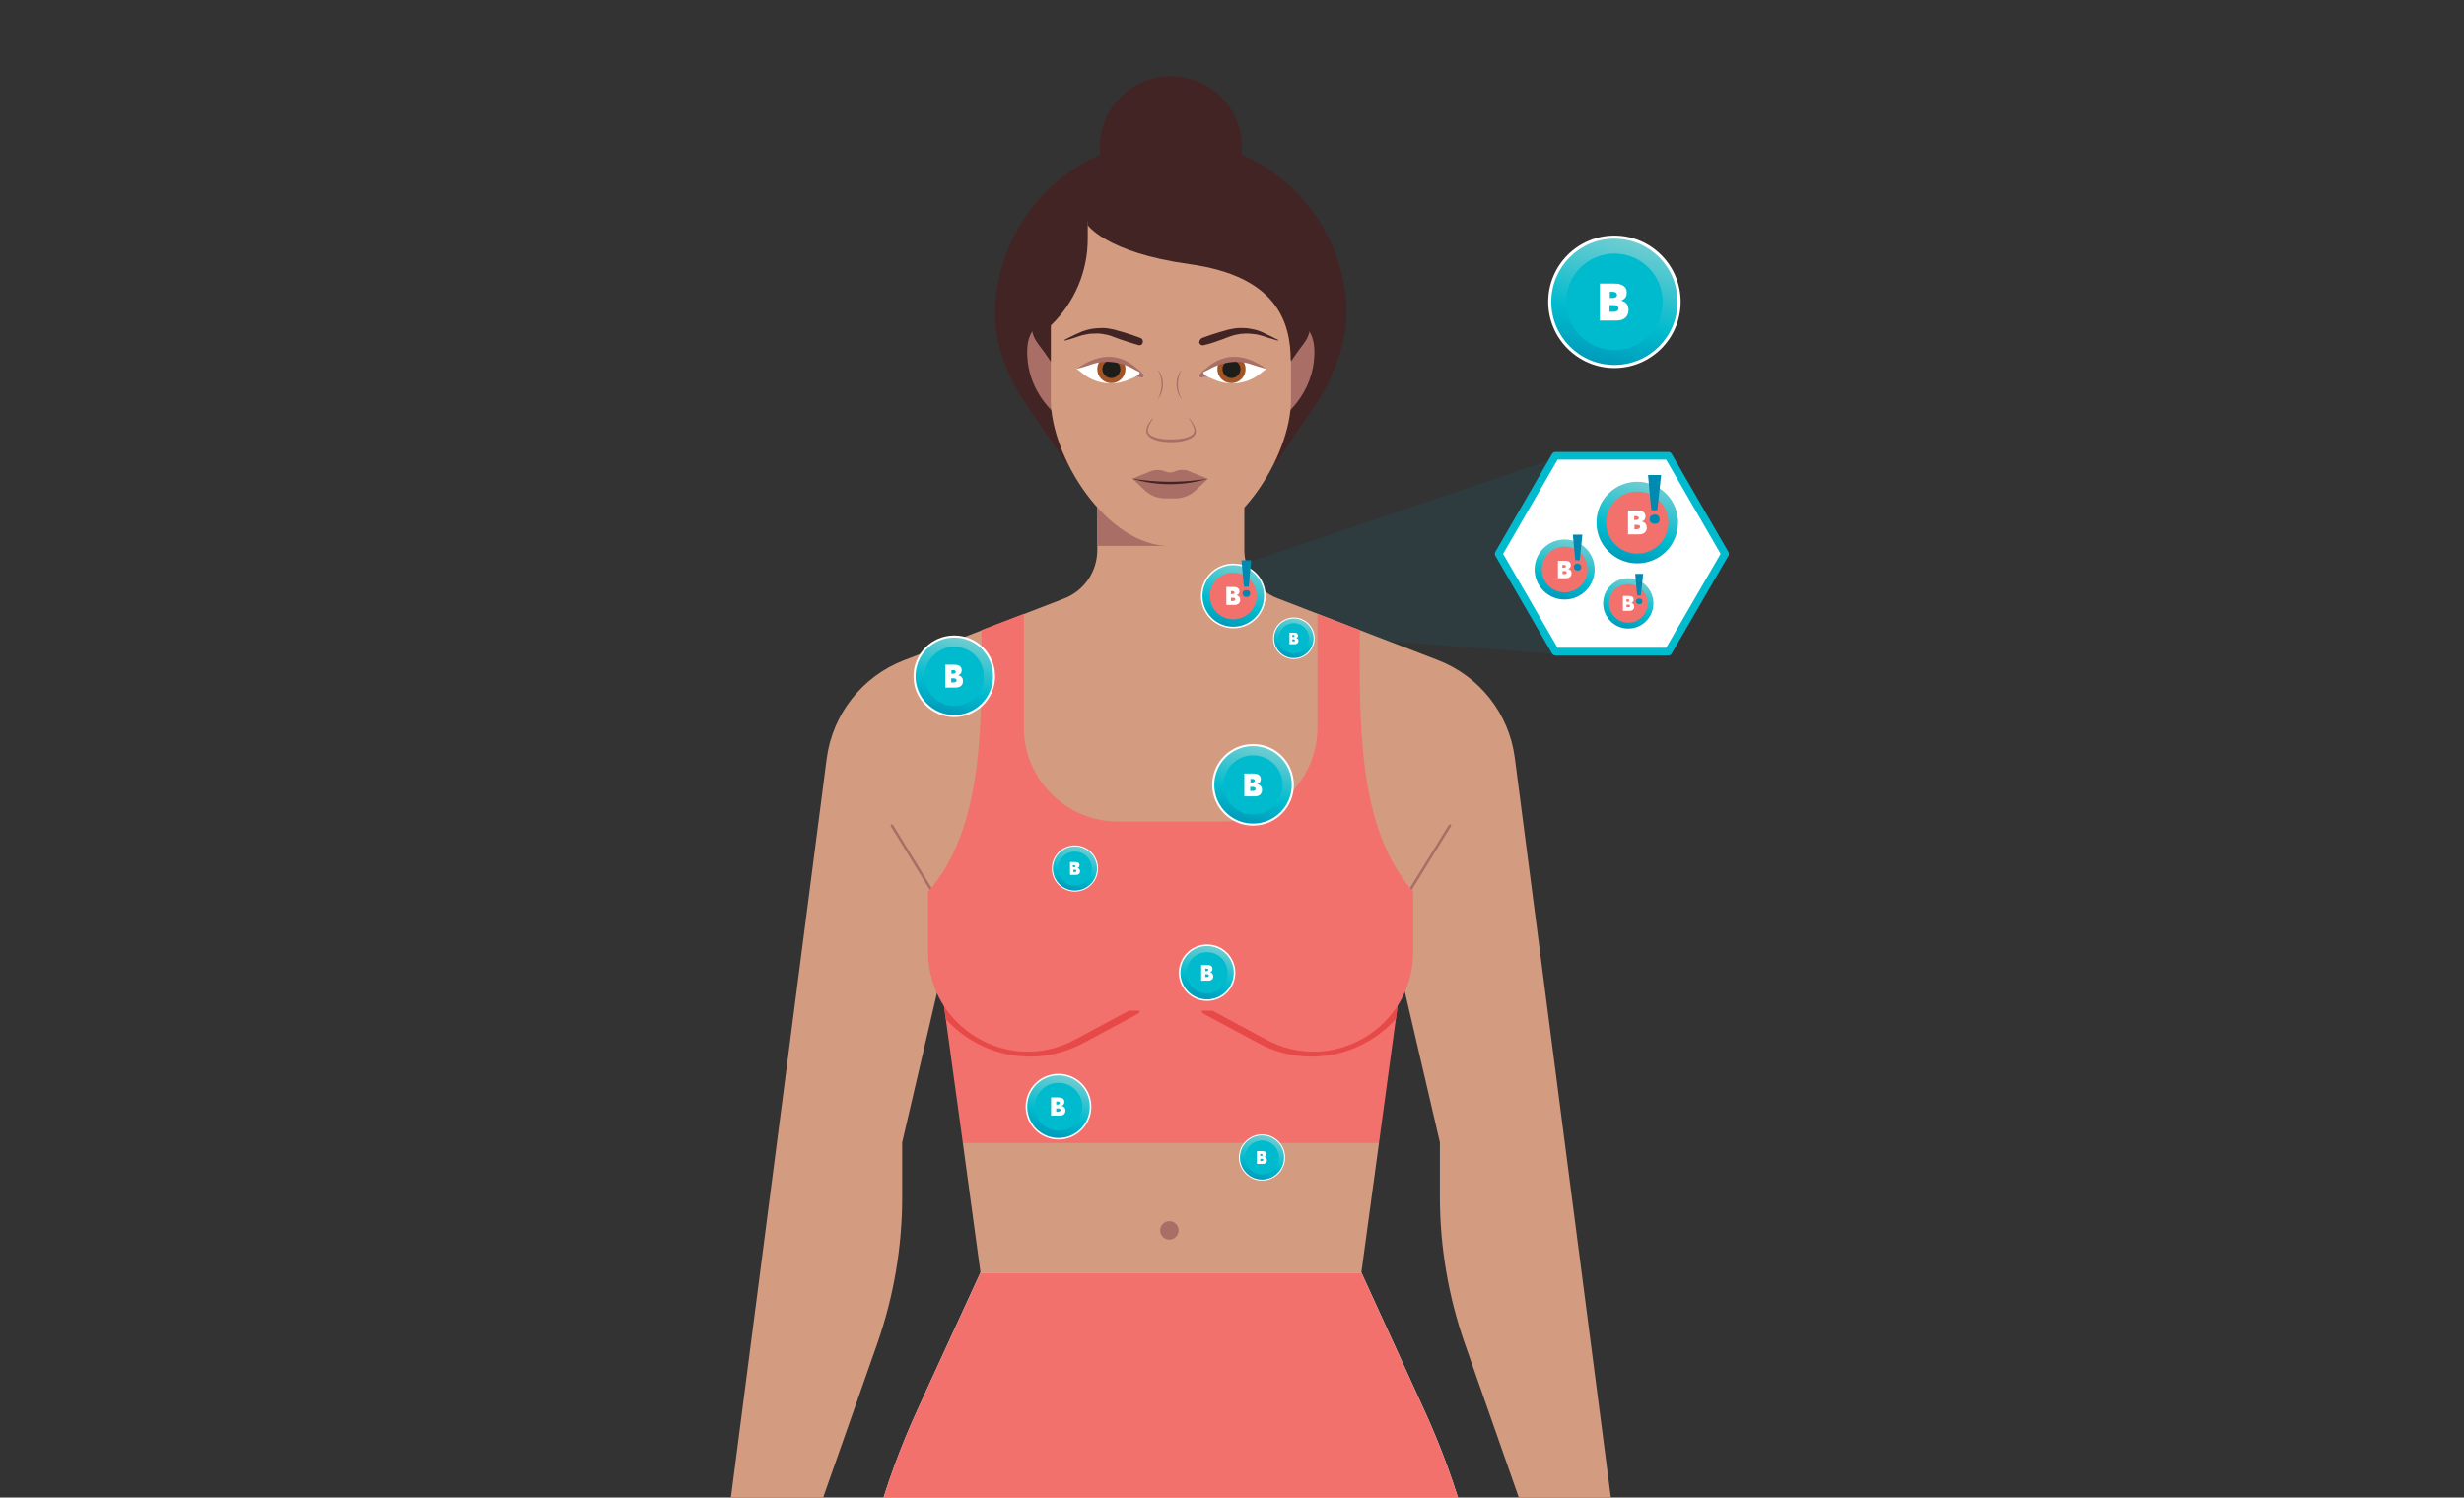 <?xml version="1.0" encoding="utf-8"?>
<!-- Generator: Adobe Illustrator 27.9.5, SVG Export Plug-In . SVG Version: 9.03 Build 54986)  -->
<svg version="1.1" id="Layer_1" xmlns="http://www.w3.org/2000/svg" xmlns:xlink="http://www.w3.org/1999/xlink" x="0px" y="0px"
	 viewBox="0 0 960 583.5" style="enable-background:new 0 0 960 583.5;" xml:space="preserve">
<rect x="0" y="0" width="960" height="583.5" fill="#333333" stroke="none"/>
<style type="text/css">
	.st0{clip-path:url(#SVGID_00000054987195666733802170000003009721245955236533_);}
	.st1{opacity:0.1;fill:#0089B1;}
	.st2{fill:#F3716D;}
	.st3{fill:#D39C81;}
	.st4{fill:#ECE7E4;}
	.st5{fill:#432425;}
	.st6{fill:#A96F66;}
	.st7{fill:none;stroke:#A96F66;stroke-linecap:round;stroke-linejoin:round;stroke-miterlimit:10;}
	.st8{clip-path:url(#SVGID_00000125570896973544473810000015868812939109698733_);}
	.st9{fill:none;stroke:#E64947;stroke-width:3;stroke-linecap:round;stroke-linejoin:round;stroke-miterlimit:10;}
	.st10{clip-path:url(#SVGID_00000079456316361551693940000017990597187457936564_);}
	.st11{fill:none;stroke:#A96F66;stroke-width:3;stroke-linecap:round;stroke-linejoin:round;stroke-miterlimit:10;}
	.st12{clip-path:url(#SVGID_00000083065024800919560050000008923064411007839383_);}
	.st13{fill:#FFFFFF;}
	.st14{clip-path:url(#SVGID_00000021827000808240725760000014126297669295433885_);fill:#A15425;}
	.st15{clip-path:url(#SVGID_00000021827000808240725760000014126297669295433885_);fill:#1D1D1A;}
	.st16{clip-path:url(#SVGID_00000166661052501101758430000015853134682567260561_);fill:#A15425;}
	.st17{clip-path:url(#SVGID_00000166661052501101758430000015853134682567260561_);fill:#1D1D1A;}
	.st18{fill:#FFFFFF;stroke:#00BBCE;stroke-width:3;stroke-linecap:round;stroke-linejoin:round;stroke-miterlimit:10;}
	.st19{fill:url(#SVGID_00000013173834618249994600000002969855953558618025_);}
	.st20{fill:#0089B1;}
	.st21{fill:url(#SVGID_00000079458709335287657540000002179986087563880880_);}
	.st22{fill:url(#SVGID_00000011020911669920249860000002136158782895160215_);}
	.st23{fill:url(#SVGID_00000081622217769489154790000001419897364038797972_);}
	.st24{fill:#00BBCE;}
	.st25{fill:url(#SVGID_00000056408488847486681090000005160259966893166757_);}
	.st26{fill:url(#SVGID_00000039829746476921957180000010372563117654690999_);}
	.st27{fill:url(#SVGID_00000080905941419733205930000012236204602651650477_);}
	.st28{fill:url(#SVGID_00000142866421129752586410000009314019393968226492_);}
	.st29{fill:url(#SVGID_00000157299059746376921280000010381144839011510660_);}
	.st30{fill:url(#SVGID_00000006697109180565635870000002085497586003137200_);}
	.st31{fill:url(#SVGID_00000159448975249670936570000003339516647109118348_);}
	.st32{fill:url(#SVGID_00000075154977582266073490000008880907900569984427_);}
</style>
<g>
	<defs>
		<rect id="SVGID_1_" x="122.2" y="-44.6" width="628.1" height="628.1"/>
	</defs>
	<clipPath id="SVGID_00000036937356863196783000000005772026477121058209_">
		<use xlink:href="#SVGID_1_"  style="overflow:visible;"/>
	</clipPath>
	<g style="clip-path:url(#SVGID_00000036937356863196783000000005772026477121058209_);">
		<polygon class="st1" points="480.5,221.1 606,178.5 606,254.9 480.5,245.1 		"/>
		<g>
			<path class="st2" d="M436.1,935.2v-51.3h-67l-9,46.8c-5.1,26.4-5.5,53.5-1.2,80.1l24.1,149.6c3.5,21.9-4.6,44-21.4,58.5l-6.2,5.3
				v0c-1.8,1.4-3,3.6-3,6c0,4.2,3.4,7.6,7.6,7.6h57c6.6,0,12-5.4,12-12l0,0c0-4.1-2-7.6-5.1-9.8l-9.5-127.9l5.4-21.3
				C430.6,1023.9,436.1,979.6,436.1,935.2z"/>
			<g>
				<path class="st3" d="M294.9,674.9v30.3c0,2,1.6,3.6,3.6,3.6l0,0c1.9,0,3.5-1.5,3.6-3.4l1.9-39.7"/>
				<path class="st3" d="M299.1,683.6c6.6-12.3,6.7-27.1,0.3-39.5l-22.4-0.6L267,681c-4.3,16.2-2.9,33.2,3.8,48.3
					c0.7,1.5,2.5,2.4,4,1.8c1.7-0.7,2.4-2.5,1.7-4.2l2.9,5.6c0.8,1.4,2.6,2,4,1.2c1.5-0.7,2.1-2.6,1.4-4.1l2.7,5.4
					c0.7,1.3,2.2,2.1,3.6,1.7c2-0.5,2.9-2.7,2-4.4l-2.8-5.6c0.7,1.3,2.2,2.1,3.6,1.7c2-0.5,2.9-2.7,2-4.4l-1.4-2.8
					c-2.4-4.9-4-10.2-4.7-15.6c-0.3-2.6,0.2-5.2,1.4-7.5L299.1,683.6z"/>
				<path class="st3" d="M617.5,674.9v30.3c0,2-1.6,3.6-3.6,3.6l0,0c-1.9,0-3.5-1.5-3.6-3.4l-1.9-39.7"/>
				<path class="st3" d="M645.3,681l-10-37.6l-22.4,0.6c-6.4,12.4-6.3,27.2,0.3,39.5l7.8,14.7c1.2,2.3,1.7,4.9,1.4,7.5
					c-0.7,5.4-2.2,10.6-4.7,15.6l-1.4,2.8c-0.9,1.7,0,3.9,2,4.4c1.4,0.4,2.9-0.4,3.6-1.7l-2.8,5.6c-0.9,1.7,0,3.9,2,4.4
					c1.4,0.4,2.9-0.4,3.6-1.7l2.7-5.4c-0.7,1.5-0.1,3.3,1.4,4.1c1.5,0.7,3.2,0.2,4-1.2l2.9-5.6c-0.7,1.6,0,3.5,1.7,4.2
					c1.6,0.6,3.4-0.2,4-1.8C648.2,714.2,649.6,697.2,645.3,681z"/>
				<path class="st4" d="M357.4,549.4c-26.6,58-33.7,123.1-20.3,185.5l32,149h67v-37.1l14.8-173.6h10.5l14.8,173.6v37.1h67l32-149
					c13.4-62.4,6.3-127.4-20.3-185.5l-24.5-53.6H382L357.4,549.4z"/>
				<path class="st2" d="M357.4,549.4c-26.6,58-33.7,123.1-20.3,185.5l32,149.8h67l14.8-211.5h10.5l14.8,210.8h67l32-149
					c13.4-62.4,6.3-127.4-20.3-185.5l-24.5-53.6H382L357.4,549.4z"/>
				<path class="st5" d="M497.2,180.2l14.8-21.7c5-7.3,8.8-15.3,10.9-23.9c1.4-5.9,2.1-12,1.5-18.2c-3.1-33.1-30-59.5-63.2-61.8
					c-40.1-2.8-73.5,28.8-73.5,68.3c0,5.1,0.9,10,2.4,14.8c2.2,7.3,5.7,14.2,10.1,20.5l15,21.9"/>
				<path class="st3" d="M590.2,295.4c-2.2-17.3-13.7-31.9-30-38.2l-30.4-11.7l-32.1-12.4c-7.8-3-12.9-10.5-12.9-18.8V178h-57.3
					v36.4c0,8.3-5.1,15.8-12.9,18.8l-62.5,24.1c-16.2,6.3-27.7,20.9-30,38.2l-45.1,348l22.4,0.6l42.4-120.6
					c6.4-18.3,9.7-37.6,9.7-57.1v-21.3l14.9-64l179.7,0l14.9,64v21.3c0,19.4,3.3,38.7,9.7,57.1L613,644.1l22.4-0.6L590.2,295.4z"/>
				<rect x="427.5" y="167.1" class="st6" width="28.7" height="45.6"/>
				<polygon class="st2" points="366.3,381.1 375.1,445.1 537.3,445.1 546,381.1 				"/>
				<line class="st7" x1="564.9" y1="321.7" x2="548" y2="349.1"/>
				<line class="st7" x1="364.3" y1="349.1" x2="347.5" y2="321.7"/>
				<g>
					<defs>
						<polygon id="SVGID_00000055696568350410705870000012710429967835622057_" points="366.3,381.1 375.1,445.1 537.3,445.1 
							546,381.1 						"/>
					</defs>
					<clipPath id="SVGID_00000044137705623035214240000005971060368580123580_">
						<use xlink:href="#SVGID_00000055696568350410705870000012710429967835622057_"  style="overflow:visible;"/>
					</clipPath>
					<g style="clip-path:url(#SVGID_00000044137705623035214240000005971060368580123580_);">
						<g>
							<path class="st9" d="M553.7,367.4c0,15.2-7.8,28.9-20.8,36.7c-6.8,4.1-14.3,6.1-21.9,6.1c-6.9,0-13.9-1.7-20.3-5.2l-21-11.3"
								/>
						</g>
						<g>
							<path class="st9" d="M442.6,393.7l-21,11.3c-6.4,3.4-13.4,5.2-20.3,5.2c-7.6,0-15.1-2-21.9-6.1c-13-7.8-20.8-21.5-20.8-36.7"
								/>
						</g>
					</g>
				</g>
				<g>
					<g>
						<polygon class="st3" points="530.4,495.8 382,495.8 375.1,445.1 537.3,445.1 						"/>
					</g>
				</g>
				<g>
					<path class="st9" d="M481.2,662.9c-6.6,6.6-15.6,10.4-25,10.4h0c-9.4,0-18.4-3.7-25-10.4"/>
				</g>
				<path class="st6" d="M405,1215.6c-7.1,1.1-13.8-3.8-15-10.9l-2.9-18.1c0,0,0,0,0,0l-4.2-26.1c0,0,0,0,0,0l0,0
					c3.4,21.2-4.1,42.7-19.9,57.1c-0.5,0.5-7.7,6.7-7.7,6.7v0c1-0.7,2.1-1.3,3.4-1.5l2.3-0.4l0,0L405,1215.6z"/>
				<g>
					<g>
						<path class="st6" d="M499.1,137.1c0-14.3,13-14.3,13,0c0,17.1-13,25.8-13,25.8"/>
						<path class="st5" d="M488.6,87.5v5.5c0,12.7,5.2,24.9,14.4,33.7l0,14.1l1.3-1.9c4.1-6.1,6.3-6.8,6.3-14.1v0
							c0,0-6.8-35-15.6-37.3C486,85.2,488.6,87.5,488.6,87.5z"/>
					</g>
					<g>
						<path class="st6" d="M413.2,137.1c0-14.3-13-14.3-13,0c0,17.1,13,25.8,13,25.8"/>
					</g>
					<path class="st3" d="M456.2,73.2c-25.8,0-46.8,20.9-46.8,46.8v35.7c0,22.1,21.5,57.1,46.8,57.1c25.2,0,46.8-34.9,46.8-57.1
						v-20.7v-15C502.9,94.1,482,73.2,456.2,73.2z"/>
					<g>
						<path class="st5" d="M502.9,140.9l3.2-21.2c0-25.8-24.1-51.7-50-51.7c-12.6,0-32.4,9.3-32.4,19.6c0,0,7.1,10.8,39.6,15.3
							C497.5,107.6,502.9,125.4,502.9,140.9z"/>
					</g>
					<path class="st5" d="M423.8,81.4v11.7c0,12.7-5.2,24.9-14.4,33.7l0,14.1l-1.3-1.9c-4.1-6.1-6.3-6.8-6.3-14.1v0
						c0,0,7.3-42.7,16.2-45C426.9,77.5,423.8,81.4,423.8,81.4z"/>
				</g>
				<path class="st2" d="M529.8,245.5l-16.5-6.3v44.2c0,20.2-16.4,36.7-36.7,36.7h-41c-20.2,0-36.7-16.4-36.7-36.7v-44.2l-16.5,6.3
					c0,33.6,1.5,76.8-20.8,101.9v23.5c0,29.4,31.4,48.1,57.2,34.2l21-11.3h32.6l21,11.3c25.9,13.9,57.2-4.8,57.2-34.2v-23.5
					C528.3,322.3,529.8,279.1,529.8,245.5z"/>
			</g>
			<g>
				<path class="st2" d="M476.3,935.2v-51.3h67l9,46.8c5.1,26.4,5.5,53.5,1.2,80.1l-24.1,149.6c-3.5,21.9,4.6,44,21.4,58.5l6.2,5.3
					v0c1.8,1.4,3,3.6,3,6c0,4.2-3.4,7.6-7.6,7.6h-57c-6.6,0-12-5.4-12-12l0,0c0-4.1,2-7.6,5.1-9.8l9.5-127.9l-5.4-21.3
					C481.8,1023.9,476.3,979.6,476.3,935.2z"/>
				<path class="st6" d="M507.3,1215.6c7.1,1.1,13.8-3.8,15-10.9l2.9-18.1c0,0,0,0,0,0l4.2-26.1c0,0,0,0,0,0l0,0
					c-3.4,21.2,4.1,42.7,19.9,57.1c0.5,0.5,7.7,6.7,7.7,6.7v0c-1-0.7-2.1-1.3-3.4-1.5l-2.3-0.4l0,0L507.3,1215.6z"/>
			</g>
			<g>
				<defs>
					<path id="SVGID_00000039091601007506576280000017253886203202303133_" d="M635.4,643.4l10,37.6c4.3,16.2,2.9,33.2-3.8,48.3
						c-0.7,1.5-2.5,2.4-4,1.8c-1.7-0.7-2.4-2.5-1.7-4.2l-2.9,5.6c-0.8,1.4-2.6,2-4,1.2c-1.5-0.7-2.1-2.6-1.4-4.1l-2.7,5.4
						c-0.7,1.3-2.2,2.1-3.6,1.7c-2-0.5-2.9-2.7-2-4.4l2.8-5.6c-0.7,1.3-2.2,2.1-3.6,1.7c-2-0.5-2.9-2.7-2-4.4l1.4-2.8
						c2.4-4.9,4-10.2,4.7-15.6c0.3-2.6-0.2-5.2-1.4-7.5l-7.8-14.7c-6.6-12.3-6.7-27.1-0.3-39.5"/>
				</defs>
				<clipPath id="SVGID_00000111168234137101375660000008360426124997561482_">
					<use xlink:href="#SVGID_00000039091601007506576280000017253886203202303133_"  style="overflow:visible;"/>
				</clipPath>
				<g style="clip-path:url(#SVGID_00000111168234137101375660000008360426124997561482_);">
					<path class="st11" d="M624.3,739.3l6.1-12.3c3.9-8,6.1-16.6,6.3-25.3"/>
					<path class="st11" d="M630.5,701.6c-0.2,7.8-2.2,15.5-5.7,22.6l-5.7,11.5"/>
					<path class="st11" d="M643,701.6c-0.1,4.4-0.6,8.7-1.6,12.9c-1.2,5.6-3.3,10.9-5.9,16l-2.5,5"/>
				</g>
			</g>
			<g>
				<g>
					<defs>
						<path id="SVGID_00000104703981152402034790000014281459926533930888_" d="M277,643.4L267,681c-4.3,16.2-2.9,33.2,3.8,48.3
							c0.7,1.5,2.5,2.4,4,1.8c1.7-0.7,2.4-2.5,1.7-4.2l2.9,5.6c0.8,1.4,2.6,2,4,1.2c1.5-0.7,2.1-2.6,1.4-4.1l2.7,5.4
							c0.7,1.3,2.2,2.1,3.6,1.7c2-0.5,2.9-2.7,2-4.4l-2.8-5.6c0.7,1.3,2.2,2.1,3.6,1.7c2-0.5,2.9-2.7,2-4.4l-1.4-2.8
							c-2.4-4.9-4-10.2-4.7-15.6c-0.3-2.6,0.2-5.2,1.4-7.5l7.8-14.7c6.6-12.3,6.7-27.1,0.3-39.5"/>
					</defs>
					<clipPath id="SVGID_00000147933949045702962460000014676382107686549145_">
						<use xlink:href="#SVGID_00000104703981152402034790000014281459926533930888_"  style="overflow:visible;"/>
					</clipPath>
					<g style="clip-path:url(#SVGID_00000147933949045702962460000014676382107686549145_);">
						<path class="st11" d="M288,739.3l-6.1-12.3c-3.9-8-6.1-16.6-6.3-25.3"/>
						<path class="st11" d="M281.8,701.6c0.2,7.8,2.2,15.5,5.7,22.6l5.7,11.5"/>
						<path class="st11" d="M269.3,701.6c0.1,4.4,0.6,8.7,1.6,12.9c1.2,5.6,3.3,10.9,5.9,16l2.5,5"/>
					</g>
				</g>
			</g>
			<g>
				<path class="st13" d="M419.5,143.7l5.3-2.3c5.2-2.3,11.2-1.8,16.1,1.3l4.5,2.9c0.4,0.3,0.5,0.8,0.2,1.2l0,0
					c-0.2,0.3-0.6,0.4-0.9,0.3l0,0c-1.2-0.3-2.5-0.2-3.7,0.3l-1.6,0.7c-5.7,2.3-12.3,1.5-17.2-2.3L419.5,143.7z"/>
				<g>
					<defs>
						<path id="SVGID_00000094619786987058577400000001877206038745164444_" d="M419.5,143.7l5.3-2.3c5.2-2.3,11.2-1.8,16.1,1.3
							l4.5,2.9c0.4,0.3,0.5,0.8,0.2,1.2l0,0c-0.2,0.3-0.6,0.4-0.9,0.3l0,0c-1.2-0.3-2.5-0.2-3.7,0.3l-1.6,0.7
							c-5.7,2.3-12.3,1.5-17.2-2.3L419.5,143.7z"/>
					</defs>
					<clipPath id="SVGID_00000132777910492700225340000013389400670634393266_">
						<use xlink:href="#SVGID_00000094619786987058577400000001877206038745164444_"  style="overflow:visible;"/>
					</clipPath>
					
						<circle style="clip-path:url(#SVGID_00000132777910492700225340000013389400670634393266_);fill:#A15425;" cx="433" cy="143.8" r="5.5"/>
					
						<circle style="clip-path:url(#SVGID_00000132777910492700225340000013389400670634393266_);fill:#1D1D1A;" cx="433" cy="143.8" r="3.5"/>
				</g>
				<path class="st5" d="M443.7,134.5c-2.5-0.7-4.9-1.5-7.3-2.3c-1.2-0.4-2.4-0.9-3.5-1.3c-1.1-0.4-2.3-0.6-3.5-0.8
					c-1.2-0.2-2.4-0.2-3.6-0.1c-1.2,0-2.4,0.2-3.6,0.5c-0.6,0.1-1.2,0.3-1.8,0.5l-1.8,0.6c-1.2,0.4-2.4,0.8-3.7,1.1
					c-0.1,0-0.1,0-0.2-0.1c0-0.1,0-0.1,0.1-0.2c1.1-0.6,2.3-1.2,3.4-1.7c0.6-0.3,1.1-0.6,1.7-0.8c0.6-0.3,1.2-0.5,1.8-0.8
					c1.2-0.4,2.5-0.8,3.8-1c1.3-0.2,2.7-0.3,4-0.3c1.3,0,2.7,0.2,4,0.5c0.7,0.1,1.3,0.3,1.9,0.5l1.8,0.5c2.4,0.7,4.9,1.5,7.2,2.4
					c0.7,0.3,1.1,1.1,0.8,1.8C445.1,134.3,444.4,134.6,443.7,134.5z"/>
				<path class="st5" d="M468.3,131.7c2.4-0.9,4.8-1.7,7.2-2.4l1.8-0.5c0.6-0.2,1.3-0.4,1.9-0.5c1.3-0.3,2.7-0.5,4-0.5
					c1.3,0,2.7,0,4,0.3c1.3,0.2,2.6,0.5,3.8,1c0.6,0.2,1.2,0.5,1.8,0.8c0.6,0.3,1.1,0.6,1.7,0.8c1.1,0.6,2.3,1.1,3.4,1.7
					c0.1,0,0.1,0.1,0.1,0.2c0,0.1-0.1,0.1-0.2,0.1c-1.2-0.4-2.4-0.7-3.7-1.1l-1.8-0.6c-0.6-0.2-1.2-0.3-1.8-0.5
					c-1.2-0.3-2.4-0.4-3.6-0.5c-1.2-0.1-2.4,0-3.6,0.1c-1.2,0.2-2.4,0.4-3.5,0.8c-1.1,0.4-2.3,0.8-3.5,1.3c-2.4,0.9-4.8,1.7-7.3,2.3
					c-0.8,0.2-1.5-0.2-1.8-1C467.3,132.7,467.7,132,468.3,131.7z"/>
				<g>
					<path class="st13" d="M493.4,143.7l-5.3-2.3c-5.2-2.3-11.2-1.8-16.1,1.3l-4.5,2.9c-0.4,0.3-0.5,0.8-0.2,1.2l0,0
						c0.2,0.3,0.6,0.4,0.9,0.3h0c1.2-0.3,2.5-0.2,3.7,0.3l1.6,0.7c5.7,2.3,12.3,1.5,17.2-2.3L493.4,143.7z"/>
					<g>
						<g>
							<defs>
								<path id="SVGID_00000039826998451973746460000010604571177245157784_" d="M493.4,143.7l-5.3-2.3c-5.2-2.3-11.2-1.8-16.1,1.3
									l-4.5,2.9c-0.4,0.3-0.5,0.8-0.2,1.2l0,0c0.2,0.3,0.6,0.4,0.9,0.3h0c1.2-0.3,2.5-0.2,3.7,0.3l1.6,0.7
									c5.7,2.3,12.3,1.5,17.2-2.3L493.4,143.7z"/>
							</defs>
							<clipPath id="SVGID_00000017503456521582943820000018445051935771043987_">
								<use xlink:href="#SVGID_00000039826998451973746460000010604571177245157784_"  style="overflow:visible;"/>
							</clipPath>
							
								<circle style="clip-path:url(#SVGID_00000017503456521582943820000018445051935771043987_);fill:#A15425;" cx="479.8" cy="143.8" r="5.5"/>
							
								<circle style="clip-path:url(#SVGID_00000017503456521582943820000018445051935771043987_);fill:#1D1D1A;" cx="479.8" cy="143.8" r="3.5"/>
						</g>
					</g>
				</g>
				<path class="st6" d="M441,147.4c1.2-0.5,2.5-0.6,3.7-0.3c0.3,0.1,0.7,0,0.9-0.3c0.3-0.4,0.2-1-0.2-1.2l-1.5-0.9l0,0
					C443.9,144.6,445.1,146,441,147.4z"/>
				<g>
					<path class="st6" d="M471.9,147.4c-1.2-0.5-2.5-0.6-3.7-0.3c-0.3,0.1-0.7,0-0.9-0.3c-0.3-0.4-0.2-1,0.2-1.2l1.5-0.9l0,0
						C469,144.6,467.8,146,471.9,147.4z"/>
				</g>
				<g>
					<g>
						<g>
							<path class="st6" d="M451,155.6c2.1-3.6,2.1-8.1,0-11.7C453.8,147.1,453.8,152.5,451,155.6L451,155.6z"/>
						</g>
					</g>
					<g>
						<g>
							<path class="st6" d="M460.5,155.6c-2.8-3.1-2.8-8.6,0-11.7C458.4,147.5,458.4,152.1,460.5,155.6L460.5,155.6z"/>
						</g>
					</g>
				</g>
			</g>
			<g>
				<g>
					<path class="st6" d="M441.2,186.5l4.9,4.6c2.1,2,5,3.1,7.9,3.1h3.9c2.9,0,5.8-1.1,7.9-3.1l4.9-4.6c-8.5,1.2-14.7,1.3-14.7,1.3
						S449.6,187.7,441.2,186.5z"/>
					<path class="st6" d="M457.4,183.8c-0.9,0.4-2.1,0.4-3.1,0l0,0c-1.9-0.9-4.3-0.9-6.2-0.1l-7,2.8c8.5,0.9,14.7,5.4,14.7,5.4
						s6.3-4.5,14.7-5.4l-7-2.8C461.8,182.8,459.3,182.9,457.4,183.8z"/>
				</g>
				<g>
					<g>
						<path class="st5" d="M470.6,186.5c-9.5,2.9-20,2.9-29.5,0c1.1,0.1,2.6,0.4,3.7,0.5C453.4,188.1,462.1,187.9,470.6,186.5
							L470.6,186.5z"/>
					</g>
				</g>
			</g>
			<g>
				<g>
					<path class="st6" d="M419.5,143.7c7.6-5.4,15.6-6.9,23.2-0.4c3.2,2.6,3.2,2.7-0.5,0.8c-4.8-2.9-10.6-4-16-2.4
						C424,142.4,421.7,143.2,419.5,143.7L419.5,143.7z"/>
				</g>
			</g>
			<g>
				<g>
					<path class="st6" d="M493.4,143.7c-2.2-0.5-4.5-1.3-6.7-2c-5.4-1.6-11.2-0.4-16,2.4c-3.7,1.8-3.8,1.8-0.5-0.8
						C477.8,136.8,485.8,138.3,493.4,143.7L493.4,143.7z"/>
				</g>
			</g>
			<g>
				<g>
					<path class="st6" d="M449.6,162.2c-0.8,1.9-2.4,3.7-2.4,5.8c0.9,4,12.2,3.6,15.3,2.4c5.2-1.6,1.9-4.9,0.4-8.1
						c3.8,4.9,5,7.9-2.2,9.6c-3.5,0.8-13.4,0.8-14.1-3.8C446.6,165.6,448.4,164,449.6,162.2L449.6,162.2z"/>
				</g>
			</g>
		</g>
		<circle class="st6" cx="455.6" cy="479.4" r="3.6"/>
		<path class="st9" d="M539.2,888.6c-5.1,15.2-9.3,31-21.5,31.8c-7.2,0.5-10.6-1.3-18.6-11.1"/>
		<path class="st9" d="M373.9,888.6c5.1,15.2,9.3,31,21.5,31.8c7.2,0.5,10.6-1.3,18.6-11.1"/>
		<circle class="st5" cx="456.2" cy="57.4" r="27.7"/>
		<polygon class="st18" points="650,177.6 606,177.6 583.9,215.8 606,253.9 650,253.9 672.1,215.8 		"/>
		<g>
			
				<linearGradient id="SVGID_00000102532212014198601470000007347472002128432016_" gradientUnits="userSpaceOnUse" x1="637.79" y1="222.083" x2="631.171" y2="247.785">
				<stop  offset="0" style="stop-color:#88D1D1"/>
				<stop  offset="0.107" style="stop-color:#75CED1"/>
				<stop  offset="0.324" style="stop-color:#45C6D0"/>
				<stop  offset="0.6" style="stop-color:#00BBCE"/>
				<stop  offset="0.771" style="stop-color:#00A8C3"/>
				<stop  offset="1" style="stop-color:#0089B1"/>
			</linearGradient>
			<circle style="fill:url(#SVGID_00000102532212014198601470000007347472002128432016_);" cx="634.4" cy="235.1" r="9.8"/>
			<circle class="st2" cx="634.4" cy="235.1" r="7.5"/>
			<g>
				<path class="st13" d="M636.7,236.4c0,0.9-0.6,1.6-1.8,1.6h-2.6v-5.8h2.3c1.3,0,1.9,0.5,1.9,1.4c0,0.5-0.2,1-0.9,1.3v0
					C636.4,235.1,636.7,235.7,636.7,236.4z M633.7,234.5h0.5c0.4,0,0.6-0.2,0.6-0.5c0-0.3-0.2-0.5-0.6-0.5h-0.5V234.5z M635.1,236.1
					c0-0.3-0.2-0.5-0.7-0.5h-0.7v1h0.7C634.8,236.7,635.1,236.5,635.1,236.1z"/>
			</g>
			<g>
				<path class="st20" d="M640.2,223.6l-3.1,0c0,0,0.7,8.4,0.8,8.4c0,0,1.4,0,1.4,0L640.2,223.6z"/>
				<path class="st20" d="M638.6,233.2c0,0-1.1,0-1.2,1c-0.1,0.8,0.6,1.2,1.3,1.2c0.6,0,1.2-0.3,1.2-1.1
					C639.8,233.1,638.6,233.2,638.6,233.2z"/>
			</g>
		</g>
		<g>
			
				<linearGradient id="SVGID_00000124863360713104109520000016527671383264118964_" gradientUnits="userSpaceOnUse" x1="643.358" y1="182.556" x2="632.655" y2="224.12">
				<stop  offset="0" style="stop-color:#88D1D1"/>
				<stop  offset="0.107" style="stop-color:#75CED1"/>
				<stop  offset="0.324" style="stop-color:#45C6D0"/>
				<stop  offset="0.6" style="stop-color:#00BBCE"/>
				<stop  offset="0.771" style="stop-color:#00A8C3"/>
				<stop  offset="1" style="stop-color:#0089B1"/>
			</linearGradient>
			<circle style="fill:url(#SVGID_00000124863360713104109520000016527671383264118964_);" cx="637.9" cy="203.6" r="15.9"/>
			<circle class="st2" cx="637.9" cy="203.6" r="12.1"/>
			<g>
				<path class="st13" d="M641.6,205.6c0,1.5-1,2.6-3,2.6h-4.3v-9.3h3.7c2.1,0,3.1,0.9,3.1,2.3c0,0.8-0.3,1.6-1.4,2v0
					C641.1,203.6,641.6,204.5,641.6,205.6z M636.7,202.6h0.8c0.6,0,1-0.3,1-0.7c0-0.4-0.3-0.8-1-0.8h-0.8V202.6z M639,205.3
					c0-0.5-0.3-0.8-1.1-0.8h-1.1v1.7h1.1C638.5,206.1,639,205.8,639,205.3z"/>
			</g>
			<g>
				<path class="st20" d="M647.2,185.1l-5.1,0c0,0,1.2,13.6,1.3,13.7c0.1,0,2.3,0,2.3,0L647.2,185.1z"/>
				<path class="st20" d="M644.7,200.5c0,0-1.8-0.1-2,1.6c-0.1,1.3,0.9,2,2,2c0.9,0,2-0.4,1.9-1.8
					C646.6,200.4,644.7,200.5,644.7,200.5z"/>
			</g>
		</g>
		<g>
			
				<linearGradient id="SVGID_00000070802085436537755370000017124720792083113887_" gradientUnits="userSpaceOnUse" x1="613.623" y1="206.432" x2="605.761" y2="236.962">
				<stop  offset="0" style="stop-color:#88D1D1"/>
				<stop  offset="0.107" style="stop-color:#75CED1"/>
				<stop  offset="0.324" style="stop-color:#45C6D0"/>
				<stop  offset="0.6" style="stop-color:#00BBCE"/>
				<stop  offset="0.771" style="stop-color:#00A8C3"/>
				<stop  offset="1" style="stop-color:#0089B1"/>
			</linearGradient>
			<circle style="fill:url(#SVGID_00000070802085436537755370000017124720792083113887_);" cx="609.6" cy="221.9" r="11.7"/>
			<circle class="st2" cx="609.6" cy="221.9" r="8.9"/>
			<g>
				<path class="st13" d="M612.3,223.4c0,1.1-0.7,1.9-2.2,1.9H607v-6.8h2.7c1.6,0,2.3,0.6,2.3,1.7c0,0.6-0.2,1.2-1.1,1.5v0
					C612,221.9,612.3,222.6,612.3,223.4z M608.8,221.2h0.6c0.4,0,0.7-0.2,0.7-0.5c0-0.3-0.2-0.6-0.8-0.6h-0.6V221.2z M610.4,223.1
					c0-0.3-0.3-0.6-0.8-0.6h-0.8v1.2h0.8C610.1,223.7,610.4,223.5,610.4,223.1z"/>
			</g>
			<g>
				<path class="st20" d="M616.5,208.3l-3.7,0c0,0,0.9,10,1,10c0.1,0,1.7,0,1.7,0L616.5,208.3z"/>
				<path class="st20" d="M614.6,219.6c0,0-1.3-0.1-1.4,1.2c-0.1,1,0.7,1.5,1.5,1.5c0.7,0,1.4-0.3,1.4-1.3
					C616,219.6,614.6,219.6,614.6,219.6z"/>
			</g>
		</g>
		<circle class="st13" cx="629" cy="117.6" r="25.8"/>
		
			<linearGradient id="SVGID_00000023268091289272015510000007145666716021807489_" gradientUnits="userSpaceOnUse" x1="637.338" y1="85.069" x2="620.784" y2="149.356">
			<stop  offset="0" style="stop-color:#88D1D1"/>
			<stop  offset="0.107" style="stop-color:#75CED1"/>
			<stop  offset="0.324" style="stop-color:#45C6D0"/>
			<stop  offset="0.6" style="stop-color:#00BBCE"/>
			<stop  offset="0.771" style="stop-color:#00A8C3"/>
			<stop  offset="1" style="stop-color:#0089B1"/>
		</linearGradient>
		<circle style="fill:url(#SVGID_00000023268091289272015510000007145666716021807489_);" cx="629" cy="117.6" r="24.6"/>
		<circle class="st24" cx="629" cy="117.6" r="18.8"/>
		<g>
			<path class="st13" d="M634.5,120.8c0,2.3-1.5,4.1-4.6,4.1h-6.6v-14.4h5.7c3.3,0,4.8,1.4,4.8,3.5c0,1.2-0.4,2.5-2.2,3.1v0
				C633.8,117.7,634.5,119.1,634.5,120.8z M627.1,116.1h1.3c0.9,0,1.6-0.4,1.6-1.2c0-0.7-0.5-1.2-1.6-1.2h-1.2V116.1z M630.6,120.2
				c0-0.7-0.5-1.3-1.8-1.3h-1.7v2.6h1.7C629.8,121.5,630.6,121.1,630.6,120.2z"/>
		</g>
		<circle class="st13" cx="371.8" cy="263.5" r="15.9"/>
		
			<linearGradient id="SVGID_00000138546068140741810640000007822678622348079243_" gradientUnits="userSpaceOnUse" x1="376.911" y1="243.475" x2="366.738" y2="282.98">
			<stop  offset="0" style="stop-color:#88D1D1"/>
			<stop  offset="0.107" style="stop-color:#75CED1"/>
			<stop  offset="0.324" style="stop-color:#45C6D0"/>
			<stop  offset="0.6" style="stop-color:#00BBCE"/>
			<stop  offset="0.771" style="stop-color:#00A8C3"/>
			<stop  offset="1" style="stop-color:#0089B1"/>
		</linearGradient>
		<circle style="fill:url(#SVGID_00000138546068140741810640000007822678622348079243_);" cx="371.8" cy="263.5" r="15.1"/>
		<circle class="st24" cx="371.8" cy="263.5" r="11.5"/>
		<g>
			<path class="st13" d="M375.2,265.4c0,1.4-0.9,2.5-2.8,2.5h-4.1V259h3.5c2,0,2.9,0.8,2.9,2.2c0,0.7-0.3,1.5-1.4,1.9v0
				C374.8,263.5,375.2,264.4,375.2,265.4z M370.6,262.5h0.8c0.6,0,1-0.3,1-0.7c0-0.4-0.3-0.7-1-0.7h-0.7V262.5z M372.7,265.1
				c0-0.4-0.3-0.8-1.1-0.8h-1v1.6h1C372.3,265.9,372.7,265.6,372.7,265.1z"/>
		</g>
		<circle class="st13" cx="488.2" cy="305.8" r="15.9"/>
		
			<linearGradient id="SVGID_00000016045348483286793260000003802382685930937268_" gradientUnits="userSpaceOnUse" x1="493.379" y1="285.832" x2="483.206" y2="325.337">
			<stop  offset="0" style="stop-color:#88D1D1"/>
			<stop  offset="0.107" style="stop-color:#75CED1"/>
			<stop  offset="0.324" style="stop-color:#45C6D0"/>
			<stop  offset="0.6" style="stop-color:#00BBCE"/>
			<stop  offset="0.771" style="stop-color:#00A8C3"/>
			<stop  offset="1" style="stop-color:#0089B1"/>
		</linearGradient>
		<circle style="fill:url(#SVGID_00000016045348483286793260000003802382685930937268_);" cx="488.2" cy="305.8" r="15.1"/>
		<circle class="st24" cx="488.2" cy="305.8" r="11.5"/>
		<g>
			<path class="st13" d="M491.7,307.8c0,1.4-0.9,2.5-2.8,2.5h-4.1v-8.9h3.5c2,0,2.9,0.8,2.9,2.2c0,0.7-0.3,1.5-1.4,1.9v0
				C491.2,305.9,491.7,306.7,491.7,307.8z M487.1,304.9h0.8c0.6,0,1-0.3,1-0.7c0-0.4-0.3-0.7-1-0.7h-0.7V304.9z M489.2,307.4
				c0-0.4-0.3-0.8-1.1-0.8h-1v1.6h1C488.8,308.2,489.2,307.9,489.2,307.4z"/>
		</g>
		<circle class="st13" cx="504.1" cy="248.7" r="8.1"/>
		
			<linearGradient id="SVGID_00000065064845368773435190000011416332786339759772_" gradientUnits="userSpaceOnUse" x1="506.731" y1="238.495" x2="501.548" y2="258.62">
			<stop  offset="0" style="stop-color:#88D1D1"/>
			<stop  offset="0.107" style="stop-color:#75CED1"/>
			<stop  offset="0.324" style="stop-color:#45C6D0"/>
			<stop  offset="0.6" style="stop-color:#00BBCE"/>
			<stop  offset="0.771" style="stop-color:#00A8C3"/>
			<stop  offset="1" style="stop-color:#0089B1"/>
		</linearGradient>
		<circle style="fill:url(#SVGID_00000065064845368773435190000011416332786339759772_);" cx="504.1" cy="248.7" r="7.7"/>
		<circle class="st24" cx="504.1" cy="248.7" r="5.9"/>
		<g>
			<path class="st13" d="M505.9,249.7c0,0.7-0.5,1.3-1.4,1.3h-2.1v-4.5h1.8c1,0,1.5,0.4,1.5,1.1c0,0.4-0.1,0.8-0.7,1v0
				C505.6,248.7,505.9,249.1,505.9,249.7z M503.5,248.2h0.4c0.3,0,0.5-0.1,0.5-0.4c0-0.2-0.2-0.4-0.5-0.4h-0.4V248.2z M504.6,249.5
				c0-0.2-0.2-0.4-0.6-0.4h-0.5v0.8h0.5C504.4,249.9,504.6,249.8,504.6,249.5z"/>
		</g>
		<circle class="st13" cx="470.3" cy="379" r="11"/>
		
			<linearGradient id="SVGID_00000081649396549955593770000003832610944758517946_" gradientUnits="userSpaceOnUse" x1="473.903" y1="365.237" x2="466.877" y2="392.523">
			<stop  offset="0" style="stop-color:#88D1D1"/>
			<stop  offset="0.107" style="stop-color:#75CED1"/>
			<stop  offset="0.324" style="stop-color:#45C6D0"/>
			<stop  offset="0.6" style="stop-color:#00BBCE"/>
			<stop  offset="0.771" style="stop-color:#00A8C3"/>
			<stop  offset="1" style="stop-color:#0089B1"/>
		</linearGradient>
		<circle style="fill:url(#SVGID_00000081649396549955593770000003832610944758517946_);" cx="470.3" cy="379" r="10.4"/>
		<circle class="st24" cx="470.3" cy="379" r="8"/>
		<g>
			<path class="st13" d="M472.7,380.4c0,1-0.6,1.7-1.9,1.7H468V376h2.4c1.4,0,2,0.6,2,1.5c0,0.5-0.2,1.1-0.9,1.3v0
				C472.4,379.1,472.7,379.7,472.7,380.4z M469.6,378.4h0.5c0.4,0,0.7-0.2,0.7-0.5c0-0.3-0.2-0.5-0.7-0.5h-0.5V378.4z M471,380.1
				c0-0.3-0.2-0.5-0.7-0.5h-0.7v1.1h0.7C470.7,380.7,471,380.5,471,380.1z"/>
		</g>
		<circle class="st13" cx="418.8" cy="338.4" r="9"/>
		
			<linearGradient id="SVGID_00000164504857193207749520000011209589195880180396_" gradientUnits="userSpaceOnUse" x1="421.732" y1="327.017" x2="415.937" y2="349.522">
			<stop  offset="0" style="stop-color:#88D1D1"/>
			<stop  offset="0.107" style="stop-color:#75CED1"/>
			<stop  offset="0.324" style="stop-color:#45C6D0"/>
			<stop  offset="0.6" style="stop-color:#00BBCE"/>
			<stop  offset="0.771" style="stop-color:#00A8C3"/>
			<stop  offset="1" style="stop-color:#0089B1"/>
		</linearGradient>
		<circle style="fill:url(#SVGID_00000164504857193207749520000011209589195880180396_);" cx="418.8" cy="338.4" r="8.6"/>
		<circle class="st24" cx="418.8" cy="338.4" r="6.6"/>
		<g>
			<path class="st13" d="M420.8,339.5c0,0.8-0.5,1.4-1.6,1.4h-2.3v-5h2c1.2,0,1.7,0.5,1.7,1.2c0,0.4-0.2,0.9-0.8,1.1v0
				C420.5,338.4,420.8,338.9,420.8,339.5z M418.1,337.9h0.4c0.3,0,0.5-0.1,0.5-0.4c0-0.2-0.2-0.4-0.6-0.4h-0.4V337.9z M419.4,339.3
				c0-0.3-0.2-0.4-0.6-0.4h-0.6v0.9h0.6C419.1,339.8,419.4,339.6,419.4,339.3z"/>
		</g>
		<circle class="st13" cx="491.7" cy="451" r="9"/>
		
			<linearGradient id="SVGID_00000035520757188778727520000014587868430792232117_" gradientUnits="userSpaceOnUse" x1="494.597" y1="439.581" x2="488.802" y2="462.086">
			<stop  offset="0" style="stop-color:#88D1D1"/>
			<stop  offset="0.107" style="stop-color:#75CED1"/>
			<stop  offset="0.324" style="stop-color:#45C6D0"/>
			<stop  offset="0.6" style="stop-color:#00BBCE"/>
			<stop  offset="0.771" style="stop-color:#00A8C3"/>
			<stop  offset="1" style="stop-color:#0089B1"/>
		</linearGradient>
		<circle style="fill:url(#SVGID_00000035520757188778727520000014587868430792232117_);" cx="491.7" cy="451" r="8.6"/>
		<circle class="st24" cx="491.7" cy="451" r="6.6"/>
		<g>
			<path class="st13" d="M493.6,452.1c0,0.8-0.5,1.4-1.6,1.4h-2.3v-5h2c1.2,0,1.7,0.5,1.7,1.2c0,0.4-0.2,0.9-0.8,1.1v0
				C493.4,451,493.6,451.5,493.6,452.1z M491,450.4h0.4c0.3,0,0.5-0.1,0.5-0.4c0-0.2-0.2-0.4-0.6-0.4H491V450.4z M492.2,451.9
				c0-0.3-0.2-0.4-0.6-0.4H491v0.9h0.6C492,452.3,492.2,452.2,492.2,451.9z"/>
		</g>
		<circle class="st13" cx="412.4" cy="431.2" r="12.8"/>
		
			<linearGradient id="SVGID_00000015321340669771700750000016668927058657957536_" gradientUnits="userSpaceOnUse" x1="416.525" y1="415.057" x2="408.318" y2="446.928">
			<stop  offset="0" style="stop-color:#88D1D1"/>
			<stop  offset="0.107" style="stop-color:#75CED1"/>
			<stop  offset="0.324" style="stop-color:#45C6D0"/>
			<stop  offset="0.6" style="stop-color:#00BBCE"/>
			<stop  offset="0.771" style="stop-color:#00A8C3"/>
			<stop  offset="1" style="stop-color:#0089B1"/>
		</linearGradient>
		<circle style="fill:url(#SVGID_00000015321340669771700750000016668927058657957536_);" cx="412.4" cy="431.2" r="12.2"/>
		<circle class="st24" cx="412.4" cy="431.2" r="9.3"/>
		<g>
			<path class="st13" d="M415.1,432.7c0,1.2-0.7,2-2.3,2h-3.3v-7.1h2.8c1.6,0,2.4,0.7,2.4,1.7c0,0.6-0.2,1.2-1.1,1.6v0
				C414.8,431.2,415.1,431.9,415.1,432.7z M411.5,430.4h0.6c0.5,0,0.8-0.2,0.8-0.6c0-0.3-0.3-0.6-0.8-0.6h-0.6V430.4z M413.2,432.5
				c0-0.4-0.3-0.6-0.9-0.6h-0.8v1.3h0.8C412.8,433.1,413.2,432.9,413.2,432.5z"/>
		</g>
		<circle class="st13" cx="480.5" cy="232.2" r="12.6"/>
		
			<linearGradient id="SVGID_00000158720846471021681050000012110698397080544927_" gradientUnits="userSpaceOnUse" x1="484.586" y1="216.347" x2="476.515" y2="247.689">
			<stop  offset="0" style="stop-color:#88D1D1"/>
			<stop  offset="0.107" style="stop-color:#75CED1"/>
			<stop  offset="0.324" style="stop-color:#45C6D0"/>
			<stop  offset="0.6" style="stop-color:#00BBCE"/>
			<stop  offset="0.771" style="stop-color:#00A8C3"/>
			<stop  offset="1" style="stop-color:#0089B1"/>
		</linearGradient>
		<circle style="fill:url(#SVGID_00000158720846471021681050000012110698397080544927_);" cx="480.5" cy="232.2" r="12"/>
		<circle class="st2" cx="480.5" cy="232.2" r="9.1"/>
		<g>
			<path class="st13" d="M483.2,233.7c0,1.1-0.7,2-2.2,2h-3.2v-7h2.8c1.6,0,2.3,0.7,2.3,1.7c0,0.6-0.2,1.2-1.1,1.5v0
				C482.9,232.3,483.2,232.9,483.2,233.7z M479.6,231.5h0.6c0.5,0,0.8-0.2,0.8-0.6c0-0.3-0.2-0.6-0.8-0.6h-0.6V231.5z M481.3,233.5
				c0-0.4-0.3-0.6-0.9-0.6h-0.8v1.3h0.8C480.9,234.1,481.3,233.9,481.3,233.5z"/>
		</g>
		<g>
			<path class="st20" d="M487.5,218.3l-3.8,0c0,0,0.9,10.3,1,10.3c0.1,0,1.8,0,1.8,0L487.5,218.3z"/>
			<path class="st20" d="M485.6,229.9c0,0-1.3-0.1-1.5,1.2c-0.1,1,0.7,1.5,1.5,1.5c0.7,0,1.5-0.3,1.5-1.4
				C487.1,229.8,485.6,229.9,485.6,229.9z"/>
		</g>
	</g>
</g>
</svg>
